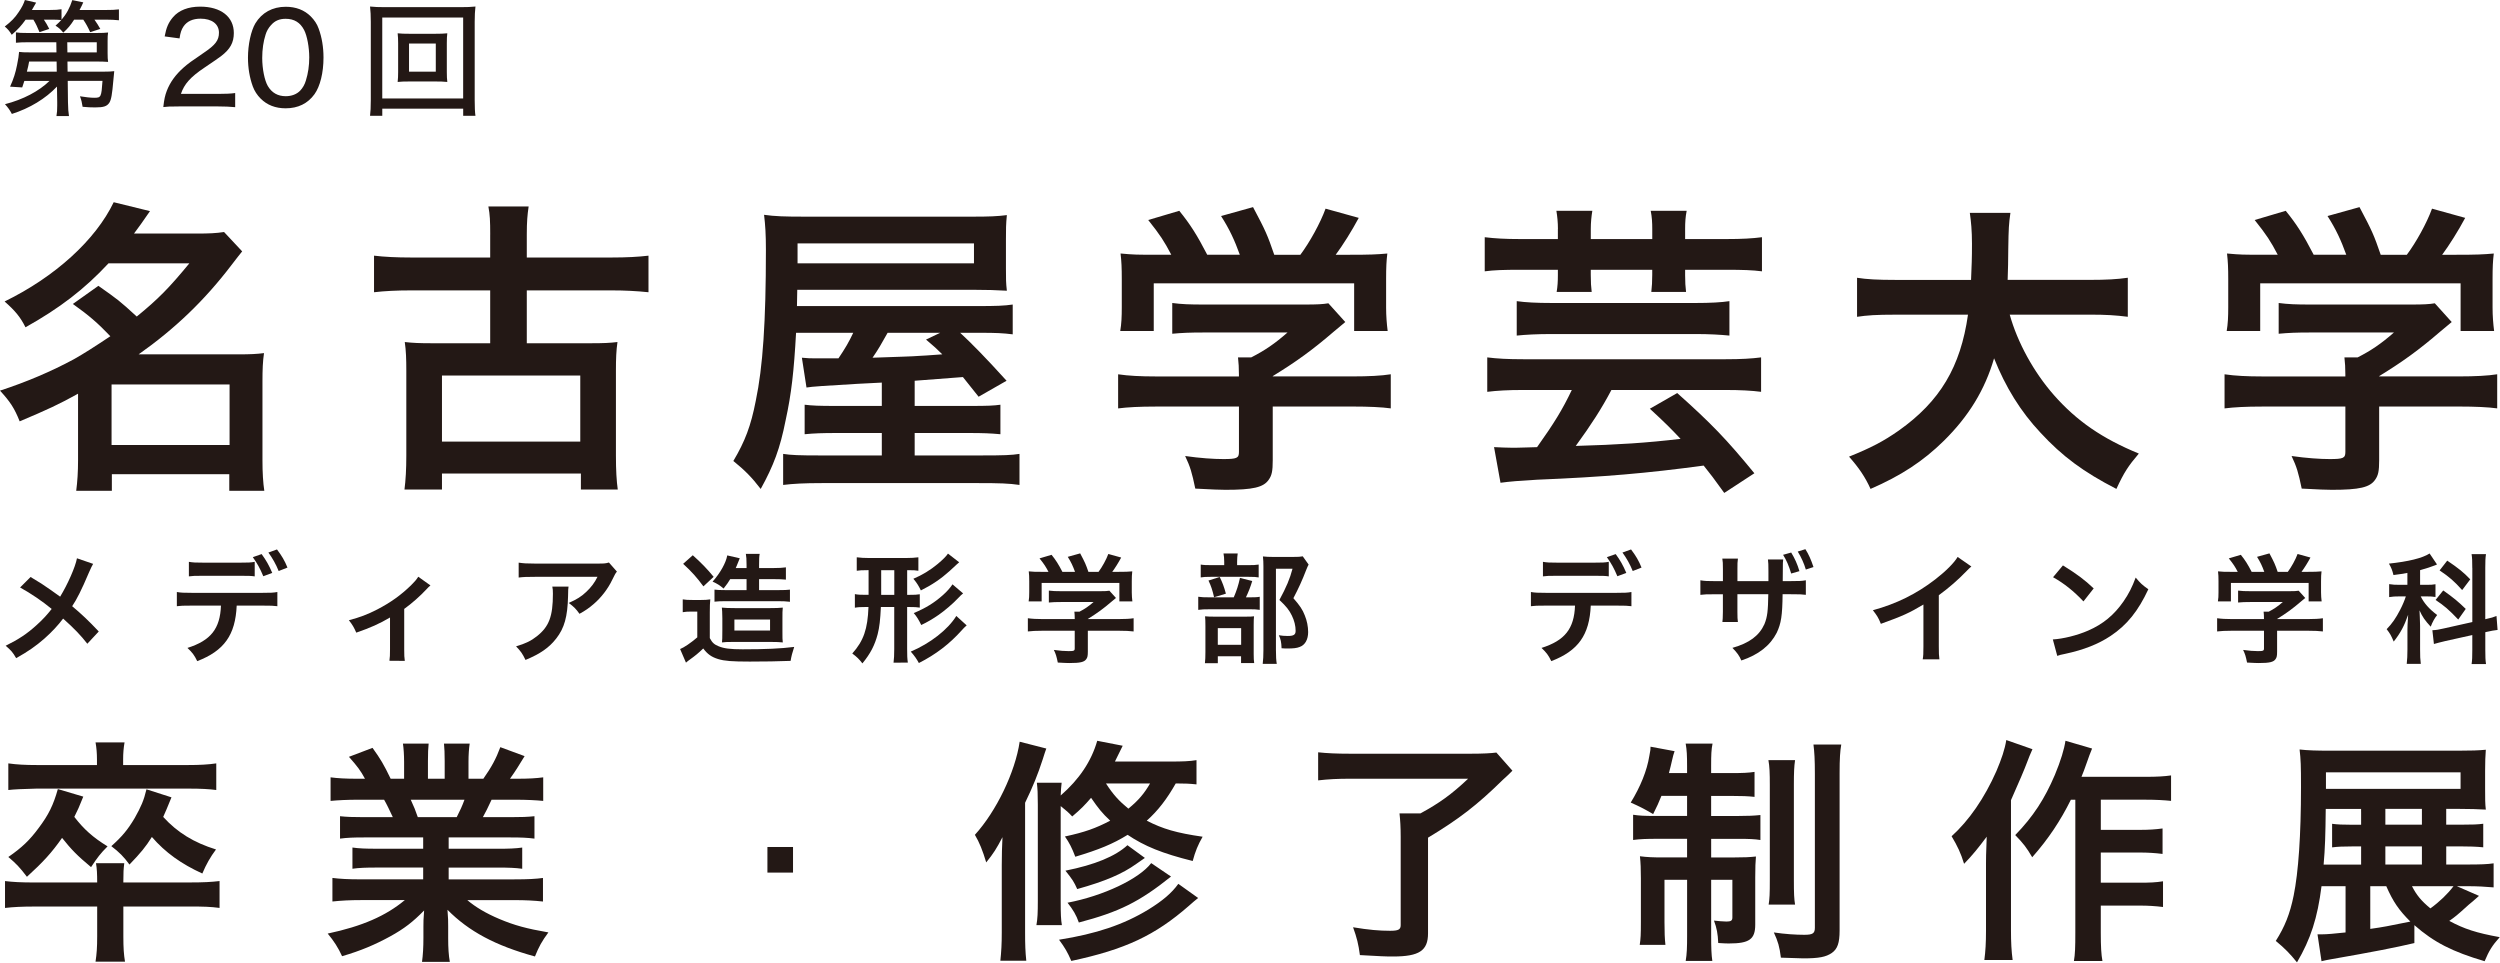 <svg width="750" height="289" viewBox="0 0 750 289" fill="none" xmlns="http://www.w3.org/2000/svg">
<path d="M29.503 85.737C35.493 89.979 35.68 90.069 41.028 94.962C47.481 89.703 50.805 86.298 56.795 79.007H32.542C25.35 86.753 17.881 92.466 7.648 98.188C6.079 95.051 4.511 93.206 1.382 90.443C16.507 83.063 28.674 72.001 34.111 60.664L44.994 63.337C42.596 66.841 41.767 67.946 40.199 70.067H59.103C62.606 70.067 64.817 69.978 67.214 69.604L72.652 75.415C71.546 76.797 71.457 76.886 69.336 79.657C61.314 90.166 52.463 98.651 41.58 106.308H71.457C75.147 106.308 76.992 106.21 79.202 105.934C78.837 108.421 78.739 110.818 78.739 114.419V138.119C78.739 141.808 78.926 144.848 79.292 147.246H68.783V142.264H33.558V147.246H22.863C23.228 144.482 23.415 141.435 23.415 138.119V118.109C17.791 121.246 14.199 122.904 5.901 126.407C4.332 122.441 3.04 120.506 0 117.19C7.932 114.606 15.491 111.379 22.131 107.787C25.081 106.129 28.121 104.194 33.103 100.87C29.235 96.815 26.65 94.604 21.855 91.19L29.511 85.753L29.503 85.737ZM33.469 133.502H68.872V115.337H33.469V133.502Z" fill="#231815"/>
<path d="M147.066 70.335C147.066 66.369 146.977 64.337 146.514 61.948H158.591C158.225 64.435 158.038 66.466 158.038 70.335V77.252H183.575C187.818 77.252 191.507 77.065 194.547 76.699V87.671C191.044 87.305 187.354 87.118 183.575 87.118H158.038V102.975H176.943C181.275 102.975 182.843 102.886 185.241 102.609C184.875 105.194 184.778 107.494 184.778 111.273V136.631C184.778 141.15 184.965 144.287 185.331 146.864H174.269V142.068H132.591V146.864H121.343C121.709 144.003 121.895 140.776 121.895 136.631V111.273C121.895 107.681 121.806 105.186 121.432 102.609C123.919 102.886 125.675 102.975 129.82 102.975H147.058V87.118H123.269C119.026 87.118 115.337 87.305 112.208 87.671V76.699C115.247 77.065 119.035 77.252 123.269 77.252H147.058V70.335H147.066ZM132.591 132.486H174.082V112.663H132.591V132.486Z" fill="#231815"/>
<path d="M264.534 114.777C264.166 114.777 261.739 114.901 257.252 115.15C247.751 115.703 243.419 115.979 241.948 116.256L240.566 107.315C242.688 107.502 242.964 107.502 244.622 107.502H251.539C253.473 104.642 254.676 102.618 255.968 99.846H238.819C238.177 111.371 237.437 118.101 235.682 126.122C234.024 134.51 232.089 139.679 228.213 146.685C225.539 143.182 223.417 141.061 220.004 138.297C223.507 132.397 225.262 127.789 226.733 120.23C228.855 110.087 229.773 96.628 229.773 74.952C229.773 70.344 229.586 67.483 229.22 64.443C232.447 64.906 235.487 64.996 241.298 64.996H291.916C296.622 64.996 299.198 64.906 302.059 64.532C301.783 67.393 301.783 68.677 301.783 71.912V80.576C301.783 83.713 301.783 84.819 302.059 87.216C298.645 87.029 296.069 86.94 292.192 86.94H239.177L239.087 91.825H293.119C298.93 91.825 301.23 91.735 303.815 91.361V100.301C300.864 99.936 298.832 99.838 294.037 99.838H288.047C291.55 103.065 295.703 107.307 301.97 114.224L293.582 119.019L288.876 113.119C285.62 113.362 280.795 113.731 274.401 114.224V121.782H290.908C296.622 121.782 298.012 121.693 300.125 121.417V130.268C297.174 129.991 294.777 129.902 290.811 129.902H274.401V136.631H294.687C301.141 136.631 303.449 136.542 305.846 136.168V145.482C302.807 145.019 299.759 144.929 293.582 144.929H246.556C241.298 144.929 237.884 145.116 234.942 145.482V136.168C237.25 136.542 240.014 136.631 245.638 136.631H264.543V129.902H250.896C246.743 129.902 244.256 129.991 241.395 130.268V121.417C243.793 121.693 245.451 121.782 250.986 121.782H264.543V114.777H264.534ZM292.192 79.007V73.017H239.266V79.007H292.192ZM266.282 99.846C264.437 103.162 263.421 104.918 261.763 107.315C269.143 107.039 273.84 106.942 275.775 106.763C276.514 106.763 278.814 106.576 282.691 106.3C281.033 104.642 280.204 103.902 277.807 101.87L282.049 99.846H266.282Z" fill="#231815"/>
<path d="M346.685 121.969C341.89 121.969 338.298 122.156 335.437 122.522V112.289C338.574 112.753 342.256 112.931 346.596 112.931H371.677V112.289C371.677 110.444 371.588 108.786 371.401 107.218H375.367C379.334 105.194 382.373 103.162 386.25 99.749H360.892C357.113 99.749 354.626 99.846 351.676 100.123V90.898C354.439 91.272 357.024 91.361 360.99 91.361H391.509C395.101 91.361 396.856 91.272 398.514 90.987L403.586 96.611C402.54 97.473 401.435 98.394 400.27 99.375C393.727 104.999 389.022 108.413 381.829 112.834V112.923H405.894C410.413 112.923 414.469 112.736 417.232 112.281V122.514C414.558 122.14 410.592 121.961 405.797 121.961H381.821V138.094C381.821 141.321 381.544 142.613 380.626 143.905C379.057 146.214 375.92 146.945 367.622 146.945C366.419 146.945 363.379 146.856 358.584 146.579C357.568 141.695 357.105 140.126 355.544 136.802C359.974 137.444 364.119 137.72 366.98 137.72C371.035 137.72 371.686 137.444 371.686 135.599V121.953H346.702L346.685 121.969ZM351.383 76.423C349.262 72.367 348.067 70.522 344.467 66.003L353.781 63.24C357.007 67.206 359.129 70.522 362.168 76.423H371.946C370.377 72.091 368.906 68.864 366.321 64.809L375.912 62.135C379.691 69.238 380.244 70.522 382.276 76.431H390.111C392.874 72.741 396.101 66.93 397.669 62.598L407.625 65.361C405.504 69.328 402.83 73.57 400.709 76.431H404.862C411.128 76.431 412.884 76.341 416.2 76.057C415.924 78.365 415.834 80.21 415.834 83.713V92.288C415.834 94.775 416.021 97.083 416.297 99.293H406.244V85.005H346.125V99.293H336.071C336.437 97.172 336.534 95.051 336.534 92.19V83.705C336.534 80.381 336.445 78.447 336.168 76.049C340.322 76.423 340.874 76.423 347.051 76.423H351.383Z" fill="#231815"/>
<path d="M467.379 68.677C467.379 66.743 467.192 64.898 466.916 63.24H477.701C477.425 64.898 477.238 66.743 477.238 68.677V71.717H495.679V68.677C495.679 66.832 495.59 65.085 495.216 63.24H506.001C505.636 65.085 505.538 66.653 505.538 68.677V71.717H517.892C522.687 71.717 525.727 71.53 528.588 71.164V81.397C525.727 81.031 522.874 80.933 517.892 80.933H505.538V82.591C505.538 84.713 505.627 85.916 505.814 87.574H495.395C495.582 85.729 495.671 84.623 495.671 82.413V80.942H477.23V82.413C477.23 84.721 477.319 86.013 477.506 87.574H466.997C467.274 85.916 467.363 84.436 467.363 82.591V80.933H456.115C451.043 80.933 448.28 81.023 445.419 81.397V71.164C448.459 71.53 451.506 71.717 456.115 71.717H467.363V68.677H467.379ZM456.871 116.995C452.441 116.995 449.125 117.182 446.175 117.548V107.218C449.125 107.592 452.352 107.77 456.96 107.77H517.721C522.329 107.77 525.467 107.584 528.327 107.218V117.548C525.564 117.182 522.061 116.995 517.632 116.995H483.423C480.562 122.432 477.433 127.325 472.727 133.778C485.455 133.413 494.029 132.86 504.173 131.657C501.035 128.341 499.467 126.773 494.956 122.619L503.165 117.914C513.397 127.041 517.916 131.747 526.312 141.979L517.274 147.88C514.234 143.637 513.032 142.068 511.097 139.671C494.038 141.979 481.318 143.084 461.121 143.913C456.139 144.19 452.734 144.466 450.149 144.832L448.215 134.136C449.97 134.225 452.181 134.323 453.652 134.323C454.205 134.323 455.684 134.323 458.082 134.234C458.51 134.234 459.523 134.204 461.121 134.144C466.282 126.862 468.68 122.985 471.541 116.995H456.879H456.871ZM518.826 100.675C516.063 100.399 512.739 100.212 508.683 100.212H465.437C461.105 100.212 457.691 100.399 455.018 100.675V90.345C457.602 90.711 460.918 90.898 465.624 90.898H508.594C513.113 90.898 516.429 90.711 518.826 90.345V100.675Z" fill="#231815"/>
<path d="M602.921 94.401C605.229 102.699 610.114 111.647 616.202 118.555C623.029 126.301 630.677 131.559 641.649 136.07C638.511 139.76 637.219 141.694 634.919 146.677C625.052 141.605 618.689 136.899 612.146 129.804C606.156 123.44 601.637 116.068 598.224 107.494C595.46 116.995 590.567 124.919 583.196 132.202C576.93 138.378 570.289 142.71 561.162 146.677C559.594 143.174 557.659 140.313 554.709 136.997C561.349 134.323 565.039 132.388 569.647 129.162C582.001 120.4 588.178 110.078 590.397 94.401H568.64C562.828 94.401 560.154 94.588 557.115 95.043V83.331C559.976 83.794 563.292 83.973 568.729 83.973H591.315C591.502 79.365 591.592 77.885 591.592 73.09C591.592 69.213 591.315 66.45 590.949 63.866H603.124C602.661 67.092 602.572 68.474 602.482 74.651C602.482 78.43 602.393 80.551 602.295 83.965H626.727C631.985 83.965 635.212 83.778 638.341 83.323V95.034C634.651 94.571 631.888 94.392 626.816 94.392H602.937L602.921 94.401Z" fill="#231815"/>
<path d="M678.613 121.969C673.818 121.969 670.226 122.156 667.365 122.522V112.289C670.502 112.753 674.184 112.931 678.524 112.931H703.605V112.289C703.605 110.444 703.516 108.786 703.329 107.218H707.295C711.261 105.194 714.301 103.162 718.178 99.749H692.82C689.041 99.749 686.554 99.846 683.603 100.123V90.898C686.367 91.272 688.951 91.361 692.918 91.361H723.436C727.029 91.361 728.784 91.272 730.442 90.987L735.514 96.611C734.468 97.473 733.363 98.394 732.198 99.375C725.655 104.999 720.949 108.413 713.756 112.834V112.923H737.822C742.341 112.923 746.396 112.736 749.16 112.281V122.514C746.486 122.14 742.52 121.961 737.724 121.961H713.748V138.094C713.748 141.321 713.472 142.613 712.554 143.905C710.985 146.214 707.848 146.945 699.55 146.945C698.347 146.945 695.307 146.856 690.512 146.579C689.496 141.695 689.033 140.126 687.472 136.802C691.902 137.444 696.047 137.72 698.908 137.72C702.963 137.72 703.613 137.444 703.613 135.599V121.953H678.629L678.613 121.969ZM683.319 76.423C681.198 72.367 680.003 70.522 676.403 66.003L685.717 63.24C688.943 67.206 691.065 70.522 694.104 76.423H703.882C702.313 72.091 700.842 68.864 698.257 64.809L707.848 62.135C711.627 69.238 712.18 70.522 714.212 76.431H722.047C724.81 72.741 728.036 66.93 729.605 62.598L739.561 65.361C737.44 69.328 734.766 73.57 732.645 76.431H736.798C743.064 76.431 744.82 76.341 748.136 76.057C747.859 78.365 747.77 80.21 747.77 83.713V92.288C747.77 94.775 747.957 97.083 748.233 99.293H738.18V85.005H678.061V99.293H668.007C668.373 97.172 668.47 95.051 668.47 92.19V83.705C668.47 80.381 668.381 78.447 668.104 76.049C672.258 76.423 672.81 76.423 678.987 76.423H683.319Z" fill="#231815"/>
<path d="M27.942 169.157C27.552 169.84 27.405 170.124 26.69 171.734C24.439 177.065 23.041 179.78 21.651 181.861C24.658 184.396 26.512 186.152 29.624 189.444L26.195 193.125C24.333 190.695 22.188 188.476 18.937 185.575C17.401 187.615 15.539 189.614 13.353 191.549C10.777 193.8 8.493 195.409 4.844 197.449C3.876 195.734 3.307 195.092 1.698 193.727C5.664 191.76 8.135 190.118 10.964 187.542C12.678 186.006 14.109 184.469 15.507 182.681C12.646 180.324 9.208 177.992 6.03 176.244L9.176 173.099C11.784 174.635 13.32 175.635 15.076 176.887C16.864 178.176 17.853 178.88 18.043 179C20.335 175.245 22.618 170.059 23.09 167.483L27.958 169.165L27.942 169.157Z" fill="#231815"/>
<path d="M71.009 181.674C70.619 190.508 67.254 195.23 59.167 198.343C58.306 196.555 57.705 195.767 56.233 194.377C63.239 192.158 66.035 188.615 66.287 181.682H57.599C54.811 181.682 54.275 181.714 53.056 181.861V177.602C54.307 177.813 55.023 177.854 57.672 177.854H78.592C81.242 177.854 81.957 177.821 83.209 177.602V181.861C81.99 181.714 81.453 181.682 78.665 181.682H71.009V181.674ZM76.406 172.912C75.301 172.766 74.797 172.733 71.863 172.733H61.208C58.273 172.733 57.81 172.766 56.664 172.912V168.548C57.883 168.759 58.599 168.8 61.281 168.8H71.798C74.512 168.8 75.227 168.767 76.414 168.548V172.912H76.406ZM78.487 166.223C79.844 168.084 80.665 169.515 81.672 171.872L78.99 172.872C77.991 170.474 77.162 169.011 75.845 167.15L78.495 166.223H78.487ZM83.599 171.303C82.778 169.263 81.738 167.442 80.518 165.76L83.095 164.833C84.525 166.727 85.387 168.158 86.24 170.271L83.591 171.311L83.599 171.303Z" fill="#231815"/>
<path d="M129.138 175.627C128.802 175.887 128.396 176.279 127.919 176.805C126.131 178.739 123.522 181.064 121.263 182.673V194.832C121.263 196.474 121.295 197.368 121.442 198.262L116.825 198.229C116.972 197.189 117.004 196.514 117.004 194.832V185.249C113.786 187.143 111.209 188.289 106.885 189.793C106.138 188.143 105.812 187.541 104.667 186.07C108.031 185.176 110.209 184.355 113.143 182.852C117.15 180.779 120.296 178.52 123.303 175.594C124.481 174.416 124.912 173.912 125.481 173.018L129.13 175.627H129.138Z" fill="#231815"/>
<path d="M170.563 175.992C170.457 176.675 170.457 176.708 170.416 178.886C170.27 185.006 169.311 188.436 166.873 191.548C164.727 194.304 162.118 196.124 157.648 197.985C156.722 196.051 156.25 195.409 154.82 193.905C157.713 193.044 159.322 192.255 161.078 190.866C164.727 187.972 165.873 184.892 165.873 178.13C165.873 177.057 165.841 176.732 165.694 175.984H170.555L170.563 175.992ZM185.078 171.482C184.575 172.091 184.575 172.124 183.648 173.985C182.396 176.634 180.324 179.316 178.138 181.178C176.707 182.429 175.529 183.218 173.846 184.144C172.773 182.641 172.237 182.104 170.628 180.885C173.025 179.812 174.383 178.991 175.846 177.593C177.309 176.236 178.422 174.765 179.243 173.05H160.468C157.965 173.05 157.071 173.083 155.6 173.261V168.791C156.957 169.003 158.071 169.076 160.533 169.076H179.202C181.348 169.076 181.673 169.043 182.673 168.751L185.07 171.473L185.078 171.482Z" fill="#231815"/>
<path d="M204.829 179.813C205.756 179.959 206.333 179.991 207.69 179.991H210.372C211.412 179.991 212.16 179.959 213.087 179.813C212.981 180.885 212.94 181.812 212.94 183.706V191.435C213.688 192.833 214.265 193.329 215.549 193.865C217.159 194.548 219.093 194.792 222.807 194.792C229.602 194.792 234.251 194.58 238.258 194.076C237.732 195.626 237.374 197.021 237.185 198.262C233.966 198.408 228.854 198.473 224.92 198.473C219.589 198.473 217.337 198.294 215.476 197.726C213.477 197.116 212.258 196.263 210.974 194.54C209.397 196.043 208.649 196.653 206.967 197.864C206.642 198.075 206.219 198.433 205.788 198.79L204.033 194.71C205.211 194.247 207.146 192.955 209.186 191.207V183.478H207.219C206.325 183.478 205.642 183.511 204.821 183.657V179.796L204.829 179.813ZM207.836 166.581C210.372 168.832 212.233 170.767 214.095 173.05L211.022 175.911C209.056 173.229 207.519 171.514 204.943 169.149L207.836 166.573V166.581ZM219.069 173.733C218.459 174.774 218.101 175.237 217.069 176.562C215.996 175.635 215.281 175.164 213.778 174.489C216.102 171.88 217.817 168.767 218.175 166.622L221.929 167.483C221.897 167.589 221.426 168.702 221.287 169.06C221.109 169.564 220.962 169.848 220.718 170.417H223.969V169.491C223.969 167.776 223.896 166.987 223.758 166.167H227.903C227.757 166.914 227.724 167.743 227.724 169.491V170.417H231.943C233.731 170.417 234.73 170.344 235.771 170.206V173.888C234.698 173.782 233.731 173.741 232.089 173.741H227.724V177.033H233.657C235.299 177.033 236.088 177 236.982 176.887V180.536C235.803 180.39 234.836 180.357 233.657 180.357H217.386C216.313 180.357 215.387 180.39 214.347 180.503V176.887C215.208 176.992 216.029 177.033 217.565 177.033H223.969V173.741H219.069V173.733ZM219.784 192.581C218.175 192.581 217.532 192.613 216.598 192.727C216.671 191.874 216.703 191.581 216.703 189.045V185.469C216.682 183.849 216.633 182.787 216.557 182.283C217.598 182.389 218.63 182.43 220.418 182.43H231.113C232.755 182.43 233.828 182.397 234.836 182.283C234.73 183.177 234.73 183.746 234.73 185.933V189.297C234.73 191.443 234.73 191.906 234.836 192.727C233.763 192.621 232.975 192.581 231.292 192.581H219.776H219.784ZM220.32 189.151H231.016V185.859H220.32V189.151Z" fill="#231815"/>
<path d="M260.136 171.051C258.633 171.051 257.918 171.084 257.024 171.23V167.19C258.243 167.337 259.275 167.402 260.673 167.402H271.832C273.409 167.402 274.303 167.329 275.514 167.19V171.23C274.62 171.084 274.083 171.051 272.401 171.051H272.149V178.455H272.791C274.368 178.455 275.083 178.423 275.936 178.276V182.283C275.042 182.137 274.295 182.104 272.75 182.104H272.141V194.621C272.141 196.62 272.173 197.555 272.352 198.774L268.061 198.806C268.207 197.555 268.272 196.661 268.272 194.694V182.104H264.265C264.086 185.932 263.834 188.184 263.298 190.256C262.437 193.548 261.152 196.051 258.722 199.018C257.723 197.734 257.081 197.083 255.683 196.051C259.08 192.256 260.299 188.72 260.543 182.104H259.649C258.251 182.104 257.43 182.137 256.463 182.316V178.236C257.389 178.415 258.178 178.447 259.649 178.447H260.575V171.043H260.112L260.136 171.051ZM264.355 178.455H268.288V171.051H264.355V178.455ZM289.997 187.615C289.249 188.298 289.135 188.403 288.534 189.078C284.852 193.19 280.74 196.336 275.66 198.912C275.018 197.734 274.376 196.766 273.23 195.482C279.057 193.012 284.389 188.866 286.892 184.787L290.005 187.615H289.997ZM287.746 168.694C287.388 168.979 286.957 169.377 284.885 171.303C282.308 173.627 279.626 175.456 276.261 177.13C275.579 175.7 274.977 174.773 274.01 173.627C276.587 172.555 279.122 171.019 281.309 169.19C282.918 167.833 283.885 166.865 284.389 166.077L287.754 168.686L287.746 168.694ZM288.924 178.024C288.42 178.455 288.063 178.74 287.42 179.455C285.958 181.032 283.308 183.283 281.593 184.461C279.838 185.681 278.123 186.68 276.375 187.501C275.587 185.892 275.05 184.998 274.124 183.925C277.773 182.389 280.276 180.845 282.885 178.52C284.064 177.48 285.137 176.269 285.746 175.302L288.932 178.016L288.924 178.024Z" fill="#231815"/>
<path d="M312.721 189.224C310.86 189.224 309.47 189.297 308.357 189.435V185.469C309.576 185.648 311.007 185.721 312.689 185.721H322.417V185.469C322.417 184.754 322.385 184.112 322.312 183.502H323.848C325.384 182.714 326.563 181.925 328.066 180.609H318.232C316.769 180.609 315.802 180.641 314.656 180.755V177.179C315.729 177.325 316.728 177.358 318.264 177.358H330.106C331.504 177.358 332.179 177.325 332.821 177.212L334.788 179.39C334.381 179.726 333.953 180.083 333.503 180.463C330.968 182.641 329.139 183.965 326.351 185.688V185.721H335.69C337.445 185.721 339.014 185.648 340.087 185.469V189.435C339.046 189.289 337.51 189.224 335.649 189.224H326.351V195.482C326.351 196.734 326.246 197.238 325.888 197.733C325.278 198.627 324.067 198.912 320.841 198.912C320.377 198.912 319.199 198.879 317.338 198.766C316.948 196.872 316.769 196.262 316.159 194.978C317.874 195.23 319.483 195.336 320.597 195.336C322.174 195.336 322.417 195.23 322.417 194.515V189.224H312.721ZM314.542 171.555C313.721 169.978 313.258 169.263 311.86 167.515L315.468 166.443C316.72 167.979 317.541 169.271 318.719 171.555H322.507C321.897 169.872 321.328 168.621 320.329 167.052L324.051 166.012C325.514 168.767 325.734 169.271 326.522 171.555H329.562C330.634 170.124 331.886 167.873 332.496 166.191L336.356 167.263C335.535 168.8 334.495 170.449 333.674 171.555H335.283C337.713 171.555 338.396 171.522 339.68 171.408C339.575 172.303 339.534 173.018 339.534 174.375V177.699C339.534 178.666 339.607 179.56 339.713 180.422H335.812V174.879H312.494V180.422H308.593C308.739 179.601 308.771 178.772 308.771 177.667V174.375C308.771 173.091 308.739 172.335 308.625 171.408C310.234 171.555 310.446 171.555 312.843 171.555H314.526H314.542Z" fill="#231815"/>
<path d="M374.848 179.203C376.384 179.203 377.246 179.17 377.92 179.024V182.958C377.132 182.811 376.205 182.779 375.027 182.779H363.047C361.291 182.779 360.511 182.811 359.471 182.958V179.024C360.438 179.17 361.259 179.203 363.079 179.203H370.126C370.987 177.203 371.524 175.553 371.987 173.375L375.669 174.302C375.165 176.017 374.563 177.553 373.775 179.203H374.848ZM374.352 169.547C375.961 169.547 376.75 169.515 377.603 169.368V173.229C376.855 173.083 376.14 173.05 374.596 173.05H363.152C361.828 173.05 361.007 173.083 360.218 173.229V169.368C361.039 169.515 361.86 169.547 363.616 169.547H367.265V168.548C367.265 167.548 367.192 166.76 367.054 166.044H371.312C371.207 166.76 371.134 167.507 371.134 168.548V169.547H374.352ZM365.339 198.953H361.478C361.584 197.953 361.624 197.091 361.624 195.588V187.826C361.624 186.363 361.592 185.713 361.519 184.892C362.34 184.965 363.055 184.998 364.38 184.998H373.604C375.067 184.998 375.677 184.965 376.213 184.892C376.14 185.534 376.108 185.997 376.108 187.542V196.23C376.108 197.481 376.14 198.124 376.254 198.912H372.32V196.872H365.347V198.944L365.339 198.953ZM365.908 173.091C366.729 174.733 367.232 176.098 367.769 178.097L364.225 179.17C363.721 177.025 363.331 175.805 362.543 174.164L365.908 173.091ZM365.339 193.442H372.345V188.436H365.339V193.442ZM392.59 169.368C392.338 169.832 392.2 170.124 391.875 170.945C390.656 174.131 389.518 176.594 388.014 179.455C389.981 181.706 390.77 182.884 391.444 184.64C392.086 186.176 392.444 188.005 392.444 189.614C392.444 191.865 391.517 193.515 389.908 194.084C389.014 194.442 388.014 194.547 386.259 194.547C385.649 194.547 385.332 194.547 384.471 194.474C384.398 192.613 384.219 191.76 383.65 190.573C384.577 190.719 385.292 190.793 386.332 190.793C388.12 190.793 388.689 190.402 388.689 189.256C388.689 187.753 388.299 186.176 387.543 184.64C386.722 182.998 385.934 181.958 383.821 179.991C385.893 176.163 386.966 173.627 387.754 170.62H382.78V194.978C382.78 196.913 382.853 198.124 383.032 199.164H378.814C378.96 198.018 379.025 196.628 379.025 195.084V169.937C379.025 168.897 378.993 167.897 378.879 166.93C379.846 167.036 380.635 167.077 381.813 167.077H387.998C389.396 167.077 390.144 167.044 390.827 166.898L392.582 169.368H392.59Z" fill="#231815"/>
<path d="M477.228 181.674C476.838 190.508 473.474 195.23 465.387 198.343C464.525 196.555 463.924 195.767 462.453 194.377C469.459 192.158 472.254 188.615 472.506 181.682H463.818C461.03 181.682 460.494 181.714 459.275 181.861V177.602C460.527 177.813 461.242 177.854 463.891 177.854H484.811C487.461 177.854 488.176 177.821 489.428 177.602V181.861C488.209 181.714 487.672 181.682 484.885 181.682H477.228V181.674ZM482.625 172.912C481.52 172.766 481.016 172.733 478.082 172.733H467.427C464.493 172.733 464.029 172.766 462.884 172.912V168.548C464.103 168.759 464.818 168.8 467.5 168.8H478.017C480.731 168.8 481.447 168.767 482.633 168.548V172.912H482.625ZM484.706 166.223C486.063 168.084 486.884 169.515 487.892 171.872L485.21 172.872C484.21 170.474 483.381 169.011 482.064 167.15L484.714 166.223H484.706ZM489.818 171.303C488.997 169.263 487.957 167.442 486.738 165.76L489.314 164.833C490.744 166.727 491.606 168.158 492.459 170.271L489.81 171.311L489.818 171.303Z" fill="#231815"/>
<path d="M530.529 174.343V171.376C530.529 169.482 530.497 168.662 530.383 167.833H534.959C534.853 168.686 534.853 168.938 534.853 170.189C534.853 171.514 534.82 172.904 534.82 174.335H537.072C539.786 174.335 540.469 174.302 541.753 174.083V178.447C540.534 178.301 540.038 178.268 537.137 178.268H534.78C534.707 184.705 534.349 186.997 533.024 189.817C531.057 193.678 527.554 196.433 522.402 198.148C521.792 196.718 521.182 195.856 519.719 194.361C524.799 192.93 527.806 190.679 529.342 187.208C530.204 185.063 530.415 183.315 530.488 178.268H521.223V183.6C521.223 185.209 521.256 185.745 521.369 186.607H516.72C516.826 185.859 516.826 185.461 516.867 183.535V178.276H514.689C511.828 178.276 511.324 178.309 510.113 178.455V174.091C511.397 174.302 512.08 174.343 514.762 174.343H516.875V170.767C516.875 168.946 516.842 168.475 516.696 167.581H521.377C521.231 168.759 521.231 168.905 521.231 170.62V174.343H530.529ZM537.356 165.76C538.429 167.516 539.217 169.23 539.827 171.344L537.356 172.059C536.673 169.767 535.926 168.019 534.926 166.443L537.356 165.76ZM541.753 170.872C541.217 169.052 540.396 167.223 539.323 165.467L541.615 164.752C542.582 166.256 543.33 167.938 544.045 170.116L541.753 170.864V170.872Z" fill="#231815"/>
<path d="M591.412 169.946C590.803 170.482 590.624 170.628 590.088 171.197C587.406 173.985 584.723 176.309 581.643 178.569V193.84C581.643 195.807 581.676 196.848 581.822 197.807H576.815C576.994 196.766 577.027 196.051 577.027 193.946V181.357C572.841 183.86 570.842 184.786 564.258 187.151C563.511 185.29 563.112 184.681 561.861 183.071C568.94 181.137 574.954 178.171 580.635 173.774C583.821 171.303 586.251 168.84 587.292 167.085L591.404 169.946H591.412Z" fill="#231815"/>
<path d="M615.844 191.833C618.916 191.654 623.175 190.614 626.434 189.183C630.904 187.249 634.228 184.494 637.057 180.422C638.633 178.13 639.633 176.163 640.706 173.27C642.104 174.952 642.673 175.489 644.501 176.773C641.462 183.315 638.064 187.542 633.163 190.793C629.514 193.223 625.077 194.978 619.534 196.157C618.103 196.441 617.998 196.482 617.177 196.766L615.852 191.833H615.844ZM618.883 169.621C623.142 172.27 625.353 173.912 628.108 176.521L625.036 180.422C622.175 177.382 619.241 175.017 615.917 173.164L618.883 169.621Z" fill="#231815"/>
<path d="M669.501 189.224C667.64 189.224 666.25 189.297 665.137 189.435V185.469C666.356 185.648 667.786 185.721 669.461 185.721H679.189V185.469C679.189 184.754 679.157 184.112 679.083 183.502H680.62C682.156 182.714 683.334 181.925 684.838 180.609H675.003C673.541 180.609 672.573 180.641 671.427 180.755V177.179C672.5 177.325 673.5 177.358 675.044 177.358H686.886C688.284 177.358 688.958 177.325 689.6 177.212L691.567 179.39C691.161 179.726 690.733 180.083 690.283 180.463C687.747 182.641 685.919 183.965 683.131 185.688V185.721H692.469C694.225 185.721 695.794 185.648 696.866 185.469V189.435C695.826 189.289 694.29 189.224 692.429 189.224H683.131V195.482C683.131 196.734 683.025 197.238 682.668 197.733C682.058 198.627 680.847 198.912 677.621 198.912C677.157 198.912 675.979 198.879 674.118 198.766C673.727 196.872 673.549 196.262 672.939 194.978C674.654 195.23 676.263 195.336 677.377 195.336C678.953 195.336 679.197 195.23 679.197 194.515V189.224H669.501ZM671.322 171.555C670.501 169.978 670.038 169.263 668.64 167.515L672.248 166.443C673.5 167.979 674.321 169.271 675.499 171.555H679.287C678.677 169.872 678.108 168.621 677.108 167.052L680.831 166.012C682.294 168.767 682.513 169.271 683.302 171.555H686.341C687.414 170.124 688.666 167.873 689.275 166.191L693.136 167.263C692.315 168.8 691.275 170.449 690.454 171.555H692.063C694.493 171.555 695.176 171.522 696.46 171.408C696.354 172.303 696.314 173.018 696.314 174.375V177.699C696.314 178.666 696.387 179.56 696.493 180.422H692.591V174.879H669.274V180.422H665.372C665.519 179.601 665.551 178.772 665.551 177.667V174.375C665.551 173.091 665.519 172.335 665.405 171.408C667.014 171.555 667.225 171.555 669.623 171.555H671.305H671.322Z" fill="#231815"/>
<path d="M722.225 171.872C720.762 172.156 720.152 172.229 718.039 172.514C717.681 171.051 717.429 170.401 716.682 169.084C722.477 168.474 726.735 167.442 728.881 166.044L731.1 169.336C731.002 169.358 730.813 169.442 730.531 169.588C729.564 169.978 727.816 170.555 726.028 171.051V175.448H727.995C729.214 175.448 729.889 175.415 730.645 175.269V179.097C729.824 178.951 729.036 178.918 727.93 178.918H726.215C727.215 180.958 728.719 182.673 731.149 184.502C730.36 185.502 729.791 186.501 729.214 188.005C727.459 186.111 726.744 185.071 725.85 183.104C725.923 183.998 725.955 185.575 726.028 187.753V194.767C726.028 196.807 726.061 197.807 726.24 199.164H722.021C722.168 197.839 722.233 196.628 722.233 194.767V188.972C722.233 188.151 722.265 187.111 722.444 184.429C721.298 187.72 720.152 189.898 718.112 192.475C717.324 190.614 717.072 190.15 715.999 188.753C717.641 187.07 718.787 185.388 720.038 182.958C720.754 181.6 721.436 179.95 721.753 178.918H719.892C718.608 178.918 717.779 178.951 716.747 179.13V175.237C717.787 175.415 718.567 175.448 719.965 175.448H722.217V171.872H722.225ZM741.682 170.376C741.682 168.304 741.649 167.337 741.471 166.231H745.794C745.616 167.41 745.583 168.377 745.583 170.344V185.762C747.623 185.298 747.834 185.225 748.948 184.794L749.273 188.98C748.306 189.086 747.274 189.265 745.876 189.59L745.591 189.663V194.994C745.591 196.994 745.624 198.067 745.803 199.213H741.479C741.657 197.993 741.69 197.14 741.69 194.954V190.516L733.644 192.304C732.246 192.629 731.067 192.946 730.173 193.198L729.71 189.053H729.889C730.856 189.021 731.677 188.874 733.075 188.549L741.698 186.615V170.376H741.682ZM732.961 177.13C736.147 179.382 737.431 180.454 739.723 182.673L737.472 185.859C734.643 182.893 733.319 181.747 730.677 179.991L732.969 177.13H732.961ZM734.172 168.19C737.643 170.547 739.105 171.734 741.072 173.806L738.642 177.025C736.35 174.448 734.814 173.091 731.88 171.124L734.172 168.19Z" fill="#231815"/>
<path d="M56.812 264.737C61.054 264.737 63.46 264.598 65.866 264.314V272.376C63.176 272.019 61.128 271.954 56.812 271.954H37.005V280.796C37.005 284.478 37.143 286.315 37.501 288.509H28.658C29.016 286.104 29.154 284.267 29.154 280.87V271.962H10.485C6.592 271.962 3.91 272.1 1.504 272.385V264.322C3.91 264.607 6.243 264.745 10.485 264.745H29.154C29.154 262.201 29.081 260.575 28.797 258.95H37.282C37.07 260.722 36.997 261.567 36.997 264.745H56.804L56.812 264.737ZM29.089 227.887C29.089 225.977 28.951 224.351 28.666 222.726H37.363C37.078 224.351 36.94 225.977 36.94 227.887V229.512H56.462C59.925 229.512 62.404 229.374 64.882 229.016V237.006C62.834 236.721 60.217 236.583 56.682 236.583H10.916C6.814 236.675 4.008 236.816 2.496 237.006V229.016C5.04 229.374 7.584 229.512 11.054 229.512H29.089V227.887ZM24.985 238.989C23.782 242.028 23.286 243.093 22.294 245.068C25.196 248.815 27.886 251.221 32.267 253.911C30.146 256.032 29.227 257.235 27.317 260.136C23.148 256.674 21.376 254.829 18.621 251.367C15.508 255.821 12.964 258.584 8.08 263.038C5.885 260.136 4.755 259.007 2.496 257.097C6.6 254.268 8.933 252.001 11.55 248.465C14.59 244.434 16.004 241.533 17.353 236.721L24.993 238.989H24.985ZM51.44 239.208C50.099 242.532 49.741 243.313 48.961 245.076C53.203 249.741 58.153 252.781 64.801 254.837C63.103 257.105 61.9 259.226 60.697 262.055C54.471 259.226 49.595 255.764 45.563 251.091C43.654 254.13 42.239 255.829 38.842 259.364C37.143 257.032 35.802 255.683 33.397 253.846C36.648 250.944 38.346 248.896 40.403 245.426C42.312 242.028 43.158 240.118 43.938 236.794L51.431 239.2L51.44 239.208Z" fill="#231815"/>
<path d="M109.291 251.229C106.04 251.229 104.195 251.302 102.009 251.586V244.865C103.992 245.076 105.828 245.149 109.291 245.149H117.849C116.784 242.89 116.012 241.256 115.232 239.915H107.592C104.13 239.915 101.44 240.061 99.172 240.273V233.202C101.366 233.486 103.626 233.624 107.235 233.624H109.494C108.153 231.154 107.3 230.016 104.682 227.049L111.753 224.359C114.159 227.683 115.151 229.382 117.199 233.624H121.23V228.602C121.23 226.48 121.092 224.497 120.881 223.083H128.594C128.455 224.359 128.382 225.911 128.382 228.317V233.624H133.405V228.317C133.405 226.058 133.332 224.424 133.194 223.083H140.907C140.695 224.424 140.549 226.334 140.549 228.602V233.624H145.003C147.482 230.089 148.823 227.61 150.099 224.148L157.381 226.838C155.682 229.666 154.553 231.438 152.992 233.624H154.975C158.657 233.624 160.843 233.486 162.965 233.202V240.273C160.77 240.061 158.015 239.915 154.545 239.915H147.474C146.133 242.744 145.848 243.386 144.857 245.149H153.057C156.52 245.149 158.291 245.076 160.34 244.865V251.586C158.145 251.302 156.381 251.229 153.057 251.229H134.6V254.626H149.384C152.57 254.626 154.691 254.553 156.666 254.268V260.632C154.683 260.348 152.497 260.275 149.384 260.275H134.6V263.81H154.333C158.365 263.81 160.843 263.672 162.892 263.387V270.458C160.275 270.174 157.657 270.036 154.406 270.036H140.191C142.597 272.084 145.775 273.994 149.806 275.692C154.333 277.602 158.007 278.594 164.517 279.724C162.534 282.414 161.689 283.966 160.486 286.941C148.603 283.69 140.614 279.374 134.242 272.937C134.453 275.627 134.453 276.261 134.453 277.96V281.422C134.453 284.389 134.592 286.583 134.949 288.566H126.602C126.887 286.518 127.025 284.186 127.025 281.349V277.952C127.025 276.326 127.025 276.042 127.236 273.14C123.912 276.538 121.295 278.586 117.053 280.918C112.526 283.397 108.21 285.234 102.626 286.86C101.497 284.381 100.147 282.259 98.311 280.073C108.641 277.879 115.777 274.766 121.441 270.028H108.283C104.959 270.028 102.415 270.166 99.725 270.45V263.379C101.992 263.664 104.39 263.802 108.21 263.802H126.952V260.266H112.948C109.835 260.266 107.714 260.34 105.731 260.624V254.26C107.714 254.545 109.762 254.618 112.948 254.618H126.952V251.22H109.275L109.291 251.229ZM137.014 245.149C138.07 243.101 138.639 241.825 139.346 239.915H123.221C124.213 242.036 124.635 243.101 125.343 245.149H137.014Z" fill="#231815"/>
<path d="M300.53 259.575C300.53 256.105 300.603 254.341 300.741 251.155C298.969 254.553 298.051 256.032 295.865 258.722C294.808 255.187 293.816 252.708 292.467 250.448C298.904 243.377 304.561 231.633 305.902 222.514L313.891 224.562C313.61 225.315 313.257 226.377 312.835 227.748C311.347 232.348 309.86 236.022 307.528 240.833V279.732C307.528 283.34 307.601 285.527 307.885 288.217H300.107C300.392 285.462 300.53 283.267 300.53 279.732V259.575ZM358.95 235.315C356.967 235.104 355.415 235.03 352.724 235.03C350.034 239.769 347.417 243.166 344.028 246.206C348.84 248.677 352.936 249.888 360.787 251.017C359.373 253.488 358.593 255.398 357.812 258.299C348.685 256.032 343.313 253.846 338.29 250.448C333.836 253.204 329.659 254.902 322.588 257.023C321.596 254.406 320.816 252.854 319.475 250.944C325.416 249.668 328.74 248.473 333.056 246.206C330.577 243.873 329.52 242.524 327.326 239.346C325.416 241.541 324.425 242.597 321.669 244.938C320.466 243.662 320.044 243.312 318.207 241.825V270.328C318.207 274.221 318.28 275.92 318.565 277.545H310.925C311.274 275.562 311.347 273.864 311.347 270.19V241.402C311.347 237.867 311.274 236.875 311.063 234.827H318.491C318.353 236.03 318.28 236.875 318.207 238.647C323.799 233.771 327.399 228.39 329.171 222.238L336.811 223.725C335.681 226.058 335.25 226.911 334.478 228.463H351.026C354.846 228.463 356.829 228.39 358.95 228.041V235.323V235.315ZM359.438 269.402C358.593 270.109 357.739 270.743 356.683 271.734C346.499 280.642 337.583 284.819 321.393 288.282C320.263 285.665 319.483 284.324 317.711 281.918C328.887 280.146 337.087 277.391 344.516 272.864C348.758 270.247 351.522 267.914 353.497 265.151L359.438 269.393V269.402ZM343.459 257.381C343.036 257.663 342.189 258.253 340.915 259.153C336.673 262.193 331.512 264.387 323.165 266.72C322.173 264.525 321.824 263.964 319.629 261.201C328.472 259.437 334.625 256.885 338.233 253.561L343.467 257.381H343.459ZM351.31 262.965C341.76 270.604 335.754 273.571 323.652 276.757C322.872 274.498 321.889 272.864 320.255 270.816C331.008 268.768 341.752 263.672 345.361 258.933L351.302 262.965H351.31ZM331.788 235.03C333.982 238.428 335.681 240.265 338.509 242.597C341.549 240.118 343.321 237.997 345.02 235.03H331.796H331.788Z" fill="#231815"/>
<path d="M405.131 233.616C401.238 233.616 398.556 233.754 395.443 234.112V225.692C398.134 225.976 400.962 226.115 405.058 226.115H441.201C444.948 226.115 447.28 225.976 448.914 225.765L453.726 231.211C452.385 232.552 452.165 232.763 450.897 233.901C443.046 241.614 437.674 245.71 428.408 251.302V280.016C428.408 285.177 425.791 286.949 417.94 286.949C415.25 286.949 414.332 286.876 407.968 286.526C407.545 283.275 407.049 281.292 405.92 278.179C410.585 278.96 413.844 279.236 417.022 279.236C419.501 279.236 420.208 278.878 420.208 277.537V251.082C420.208 248.181 420.07 245.986 419.85 244.011H426.149C431.741 240.972 435.414 238.355 440.437 233.616H405.148H405.131Z" fill="#231815"/>
<path d="M498.419 238.785C497.573 240.907 497.143 241.825 495.94 244.231C493.184 242.605 491.908 241.971 489.218 240.769C492.12 236.03 494.095 231.219 494.802 226.765C495.159 225.066 495.159 224.644 495.159 224.01L502.377 225.351C502.165 225.92 501.808 227.122 501.596 228.179C501.458 228.959 501.028 230.512 500.678 231.926H506.123V229.943C506.123 226.545 506.05 225.066 505.701 223.083H513.763C513.406 224.855 513.341 226.334 513.341 229.805V231.926H519.355C522.817 231.926 524.516 231.853 526.361 231.568V239.062C524.378 238.85 522.614 238.777 519.355 238.777H513.341V244.792H521.614C524.37 244.792 526.141 244.718 528.125 244.507V252.001C526.353 251.716 524.727 251.651 521.338 251.651H513.349V257.235H520.208C523.321 257.235 524.809 257.162 526.784 256.95C526.645 258.649 526.572 260.063 526.572 263.241V277.383C526.572 281.772 524.809 283.04 518.721 283.04C518.087 283.04 517.445 283.04 515.47 282.901C515.332 280 515.047 278.513 514.194 276.18C515.324 276.318 517.169 276.464 517.941 276.464C519.282 276.464 519.713 276.18 519.713 275.262V263.948H513.349V280.642C513.349 284.462 513.422 286.372 513.698 288.282H505.709C506.067 286.087 506.132 284.324 506.132 280.569V263.948H499.345V276.611C499.345 279.65 499.418 281.634 499.63 283.47H491.917C492.201 281.634 492.266 280.358 492.266 276.538V263.526C492.266 260.77 492.193 258.86 491.982 256.877C494.176 257.162 495.94 257.227 498.841 257.227H506.123V251.643H497.216C493.965 251.643 491.908 251.716 489.933 251.993V244.426C491.77 244.71 493.469 244.784 496.224 244.784H506.123V238.769H498.41L498.419 238.785ZM538.52 228.033C538.235 229.943 538.162 231.853 538.162 235.388V263.891C538.162 268.134 538.235 269.621 538.52 271.385H530.595C530.88 269.548 530.945 268.272 530.945 263.818V235.526C530.945 231.918 530.872 229.935 530.522 228.033H538.511H538.52ZM552.377 223.359C552.028 225.408 551.881 227.529 551.881 231.918V279.163C551.881 282.91 551.247 284.681 549.549 285.884C547.777 287.087 545.729 287.51 540.99 287.51C540.633 287.51 538.446 287.437 534.269 287.298C533.846 283.974 533.424 282.487 532.148 279.732C535.472 280.227 538.723 280.439 541.275 280.439C543.827 280.439 544.461 280.016 544.461 278.318V232.129C544.461 227.886 544.323 225.619 544.038 223.359H552.385H552.377Z" fill="#231815"/>
<path d="M609.731 224.774C608.951 226.545 608.739 227.033 608.105 228.732C607.352 230.758 605.748 234.529 603.294 240.045V279.228C603.294 282.552 603.432 285.38 603.79 287.997H595.305C595.654 285.307 595.8 282.901 595.8 279.228V259.072C595.8 257.3 595.8 256.95 596.012 251.009C593.533 254.333 591.769 256.528 589.225 259.145C588.234 255.894 587.242 253.837 585.479 250.871C590.713 246.133 595.313 239.484 598.913 231.349C600.474 227.667 601.457 224.774 601.888 222.01L609.739 224.765L609.731 224.774ZM621.264 239.915C618.151 246.214 614.477 251.724 609.666 257.17C607.967 254.268 606.976 253 604.57 250.521C609.942 245.003 613.413 239.631 616.452 232.487C618.224 228.244 619.281 224.709 619.638 222.23L627.628 224.562C626.921 226.261 626.709 226.895 626.213 228.309C625.149 231.284 625.084 231.495 624.442 233.047H643.679C647.142 233.047 649.336 232.909 651.319 232.625V240.265C649.271 240.053 646.792 239.907 643.679 239.907H630.245V248.961H641.769C644.736 248.961 646.646 248.823 648.767 248.538V256.178C646.508 255.894 644.387 255.756 641.696 255.756H630.237V264.81H641.835C644.874 264.81 646.784 264.736 648.905 264.387V272.1C646.573 271.815 644.517 271.677 641.835 271.677H630.237V279.813C630.237 284.055 630.375 286.323 630.732 288.298H622.174C622.532 286.25 622.597 284.129 622.597 279.813V239.923H621.256L621.264 239.915Z" fill="#231815"/>
<path d="M743.69 268.768C741.853 270.393 741.706 270.54 740.65 271.385C736.968 274.709 736.692 274.92 734.782 276.27C739.236 278.675 742.917 279.878 749.915 281.146C747.648 283.69 746.729 285.177 745.388 288.363C735.773 285.535 730.182 282.706 724.314 277.546V282.918C718.657 284.259 711.724 285.608 699.208 287.794C698.005 288.006 697.655 288.079 696.453 288.363L695.25 280.301H696.526C698.151 280.301 700.272 280.089 703.67 279.732V265.866H696.453C695.25 275.416 693.202 281.707 689.097 288.713C687.049 286.169 685.489 284.543 682.733 282.276C685.424 278.033 686.976 274.213 688.106 268.63C689.52 261.624 690.3 250.595 690.3 236.095C690.3 229.658 690.227 227.822 689.877 224.847C692.356 225.131 695.038 225.205 699.143 225.205H737.545C741.438 225.205 743.559 225.131 745.746 224.92C745.608 226.83 745.534 228.529 745.534 231.211V236.729C745.534 239.631 745.534 241.045 745.746 242.882C743.413 242.744 740.796 242.67 737.968 242.67H733.863V247.409H737.968C742.072 247.409 743.275 247.336 744.974 247.124V254.195C742.991 253.984 740.585 253.911 737.83 253.911H733.872V259.356H740.097C744.055 259.356 746.25 259.283 748.086 258.999V266.216C745.681 266.005 743.21 265.858 740.235 265.858H737.049L743.698 268.76L743.69 268.768ZM708.327 243.524V242.679H697.72C697.647 250.457 697.509 254.634 697.087 259.372H708.335V253.927H705.645C703.028 253.927 701.264 254 699.63 254.212V247.141C701.191 247.352 702.881 247.425 705.645 247.425H708.335V243.532L708.327 243.524ZM738.171 236.656V231.706H697.785V236.656H738.171ZM711.082 265.866V278.667C715.113 278.098 716.105 277.887 723.103 276.473C719.64 273.01 717.942 270.531 715.885 265.866H711.074H711.082ZM726.573 247.409V242.67H715.609V247.409H726.573ZM726.573 259.364V253.919H715.609V259.364H726.573ZM723.598 265.866C724.939 268.483 726.354 270.247 729.117 272.515C731.872 270.532 734.351 268.134 736.05 265.866H723.598Z" fill="#231815"/>
<path d="M237.907 254.098H230.227V261.778H237.907V254.098Z" fill="#231815"/>
<path d="M7.688 5.901C6.339 7.778 5.478 8.713 3.527 10.436C2.779 9.233 2.324 8.713 1.43 7.957C3.381 6.453 4.51 5.291 5.591 3.641C6.567 2.219 7.095 1.162 7.469 0L10.842 0.788C10.281 1.804 10.094 2.138 9.566 2.999H14.784C16.547 2.999 17.563 2.926 18.457 2.771V5.925C19.92 4.234 20.936 2.365 21.684 0.033L24.984 0.707C24.569 1.642 24.496 1.796 23.862 2.999H31.624C33.534 2.999 34.477 2.958 35.679 2.812V6.079C34.517 5.966 33.355 5.892 31.738 5.892H28.324C29.039 6.908 29.559 7.697 30.088 8.672L27.048 9.647C26.373 8.144 25.845 7.168 24.984 5.892H22.245C21.156 7.583 20.408 8.477 18.977 9.794C18.189 8.818 17.701 8.371 16.653 7.697C17.555 6.868 17.815 6.648 18.376 6.006C17.628 5.933 16.653 5.892 15.409 5.892H13.158C13.833 6.908 14.174 7.469 14.775 8.672L11.85 9.647C11.248 8.144 10.728 7.055 10.013 5.892H7.688V5.901ZM17.1 25.967C13.646 29.608 8.956 32.461 3.56 34.184C2.926 32.981 2.438 32.307 1.495 31.258C6.932 29.869 11.695 27.357 14.849 24.277H7.306C7.079 24.992 6.965 25.293 6.664 26.227L3.023 26C4.072 23.675 4.673 21.798 5.12 19.474C5.461 17.864 5.681 16.393 5.721 15.572C6.396 15.686 7.371 15.719 9.249 15.719H16.937L16.897 12.679H8.306C6.884 12.679 5.795 12.72 4.779 12.825V9.712C5.64 9.859 6.469 9.899 8.306 9.899H28.901C30.779 9.899 31.413 9.859 32.428 9.753C32.315 10.468 32.282 11.07 32.282 12.305V15.873C32.282 17.19 32.323 17.864 32.428 18.571C31.413 18.498 30.405 18.457 28.901 18.457H20.237L20.278 21.497H31.12C32.542 21.497 33.444 21.457 34.273 21.351C34.225 21.828 34.138 22.727 34.013 24.049C33.639 28.365 33.371 29.901 32.81 30.803C32.095 31.892 31.087 32.225 28.568 32.225C27.365 32.225 26.243 32.185 24.78 32.039C24.593 30.762 24.407 30.015 23.992 28.885C25.528 29.145 27.219 29.332 28.235 29.332C30.331 29.332 30.413 29.145 30.746 24.269H20.319L20.392 30.681C20.432 32.632 20.505 33.648 20.692 34.81H16.937C17.124 33.721 17.165 33.087 17.165 31.624V30.689L17.092 25.959L17.1 25.967ZM8.737 18.466C8.509 19.628 8.477 19.929 8.062 21.505H17.027L16.986 18.466H8.737ZM29.031 15.727V12.687H20.18L20.221 15.727H29.039H29.031Z" fill="#231815"/>
<path d="M53.568 31.933C50.829 31.933 50.268 31.974 48.992 32.12C49.252 29.795 49.52 28.593 50.041 27.243C51.016 24.691 52.666 22.407 55.072 20.27C56.348 19.148 57.51 18.279 61.07 15.881C64.638 13.483 65.686 12.094 65.686 9.802C65.686 7.209 63.548 5.6 60.167 5.6C57.843 5.6 56.112 6.388 55.063 7.924C54.421 8.9 54.129 9.729 53.861 11.525L49.399 10.923C49.886 8.258 50.561 6.721 51.91 5.145C53.674 3.08 56.486 1.991 60.054 1.991C66.279 1.991 70.148 5.031 70.148 9.907C70.148 12.76 69.059 14.751 66.361 16.808C65.198 17.669 64.67 18.043 61.33 20.294C57.128 23.106 55.25 25.244 54.275 28.17H65.45C67.629 28.17 69.278 28.097 70.554 27.91V32.152C68.904 32.006 67.474 31.925 65.304 31.925H53.56L53.568 31.933Z" fill="#231815"/>
<path d="M78.219 29.608C77.13 28.519 76.342 27.284 75.854 25.967C74.879 23.302 74.391 20.376 74.391 17.303C74.391 13.362 75.293 9.241 76.602 7.022C78.552 3.796 81.738 2.032 85.721 2.032C88.76 2.032 91.312 3.007 93.222 4.917C94.312 6.006 95.132 7.242 95.588 8.558C96.563 11.183 97.05 14.182 97.05 17.263C97.05 21.838 96.035 25.894 94.352 28.251C92.329 31.063 89.403 32.494 85.688 32.494C82.649 32.494 80.137 31.518 78.227 29.608H78.219ZM81.291 7.55C80.503 8.412 79.975 9.387 79.682 10.363C79.007 12.459 78.666 14.865 78.666 17.377C78.666 20.676 79.381 24.163 80.357 25.821C81.56 27.845 83.356 28.861 85.721 28.861C87.484 28.861 89.021 28.259 90.037 27.211C90.825 26.382 91.426 25.333 91.76 24.171C92.434 21.993 92.775 19.742 92.775 17.23C92.775 14.191 92.133 10.736 91.239 9.013C90.077 6.762 88.273 5.64 85.688 5.64C83.811 5.64 82.421 6.242 81.299 7.55H81.291Z" fill="#231815"/>
<path d="M138.955 34.745V32.608H114.686V34.745H111.013C111.159 33.624 111.24 32.12 111.24 30.015V6.535C111.24 4.698 111.167 3.381 111.013 1.959C112.329 2.105 113.597 2.146 115.402 2.146H138.207C140.003 2.146 141.279 2.105 142.637 1.959C142.49 3.349 142.409 4.584 142.409 6.535V30.056C142.409 32.12 142.482 33.81 142.637 34.745H138.963H138.955ZM114.678 29.535H138.947V5.259H114.678V29.527V29.535ZM130.437 10.135C132.128 10.135 133.217 10.095 134.192 9.989C134.079 10.777 134.046 11.712 134.046 12.955V21.66C134.046 22.895 134.087 23.684 134.192 24.586C133.103 24.472 132.055 24.439 130.437 24.439H123.009C121.058 24.439 120.384 24.48 119.295 24.586C119.408 23.57 119.441 22.79 119.441 21.66V12.955C119.441 11.834 119.4 10.932 119.295 9.989C120.229 10.103 121.359 10.135 123.009 10.135H130.437ZM122.708 21.506H130.738V13.069H122.708V21.506Z" fill="#231815"/>
</svg>

